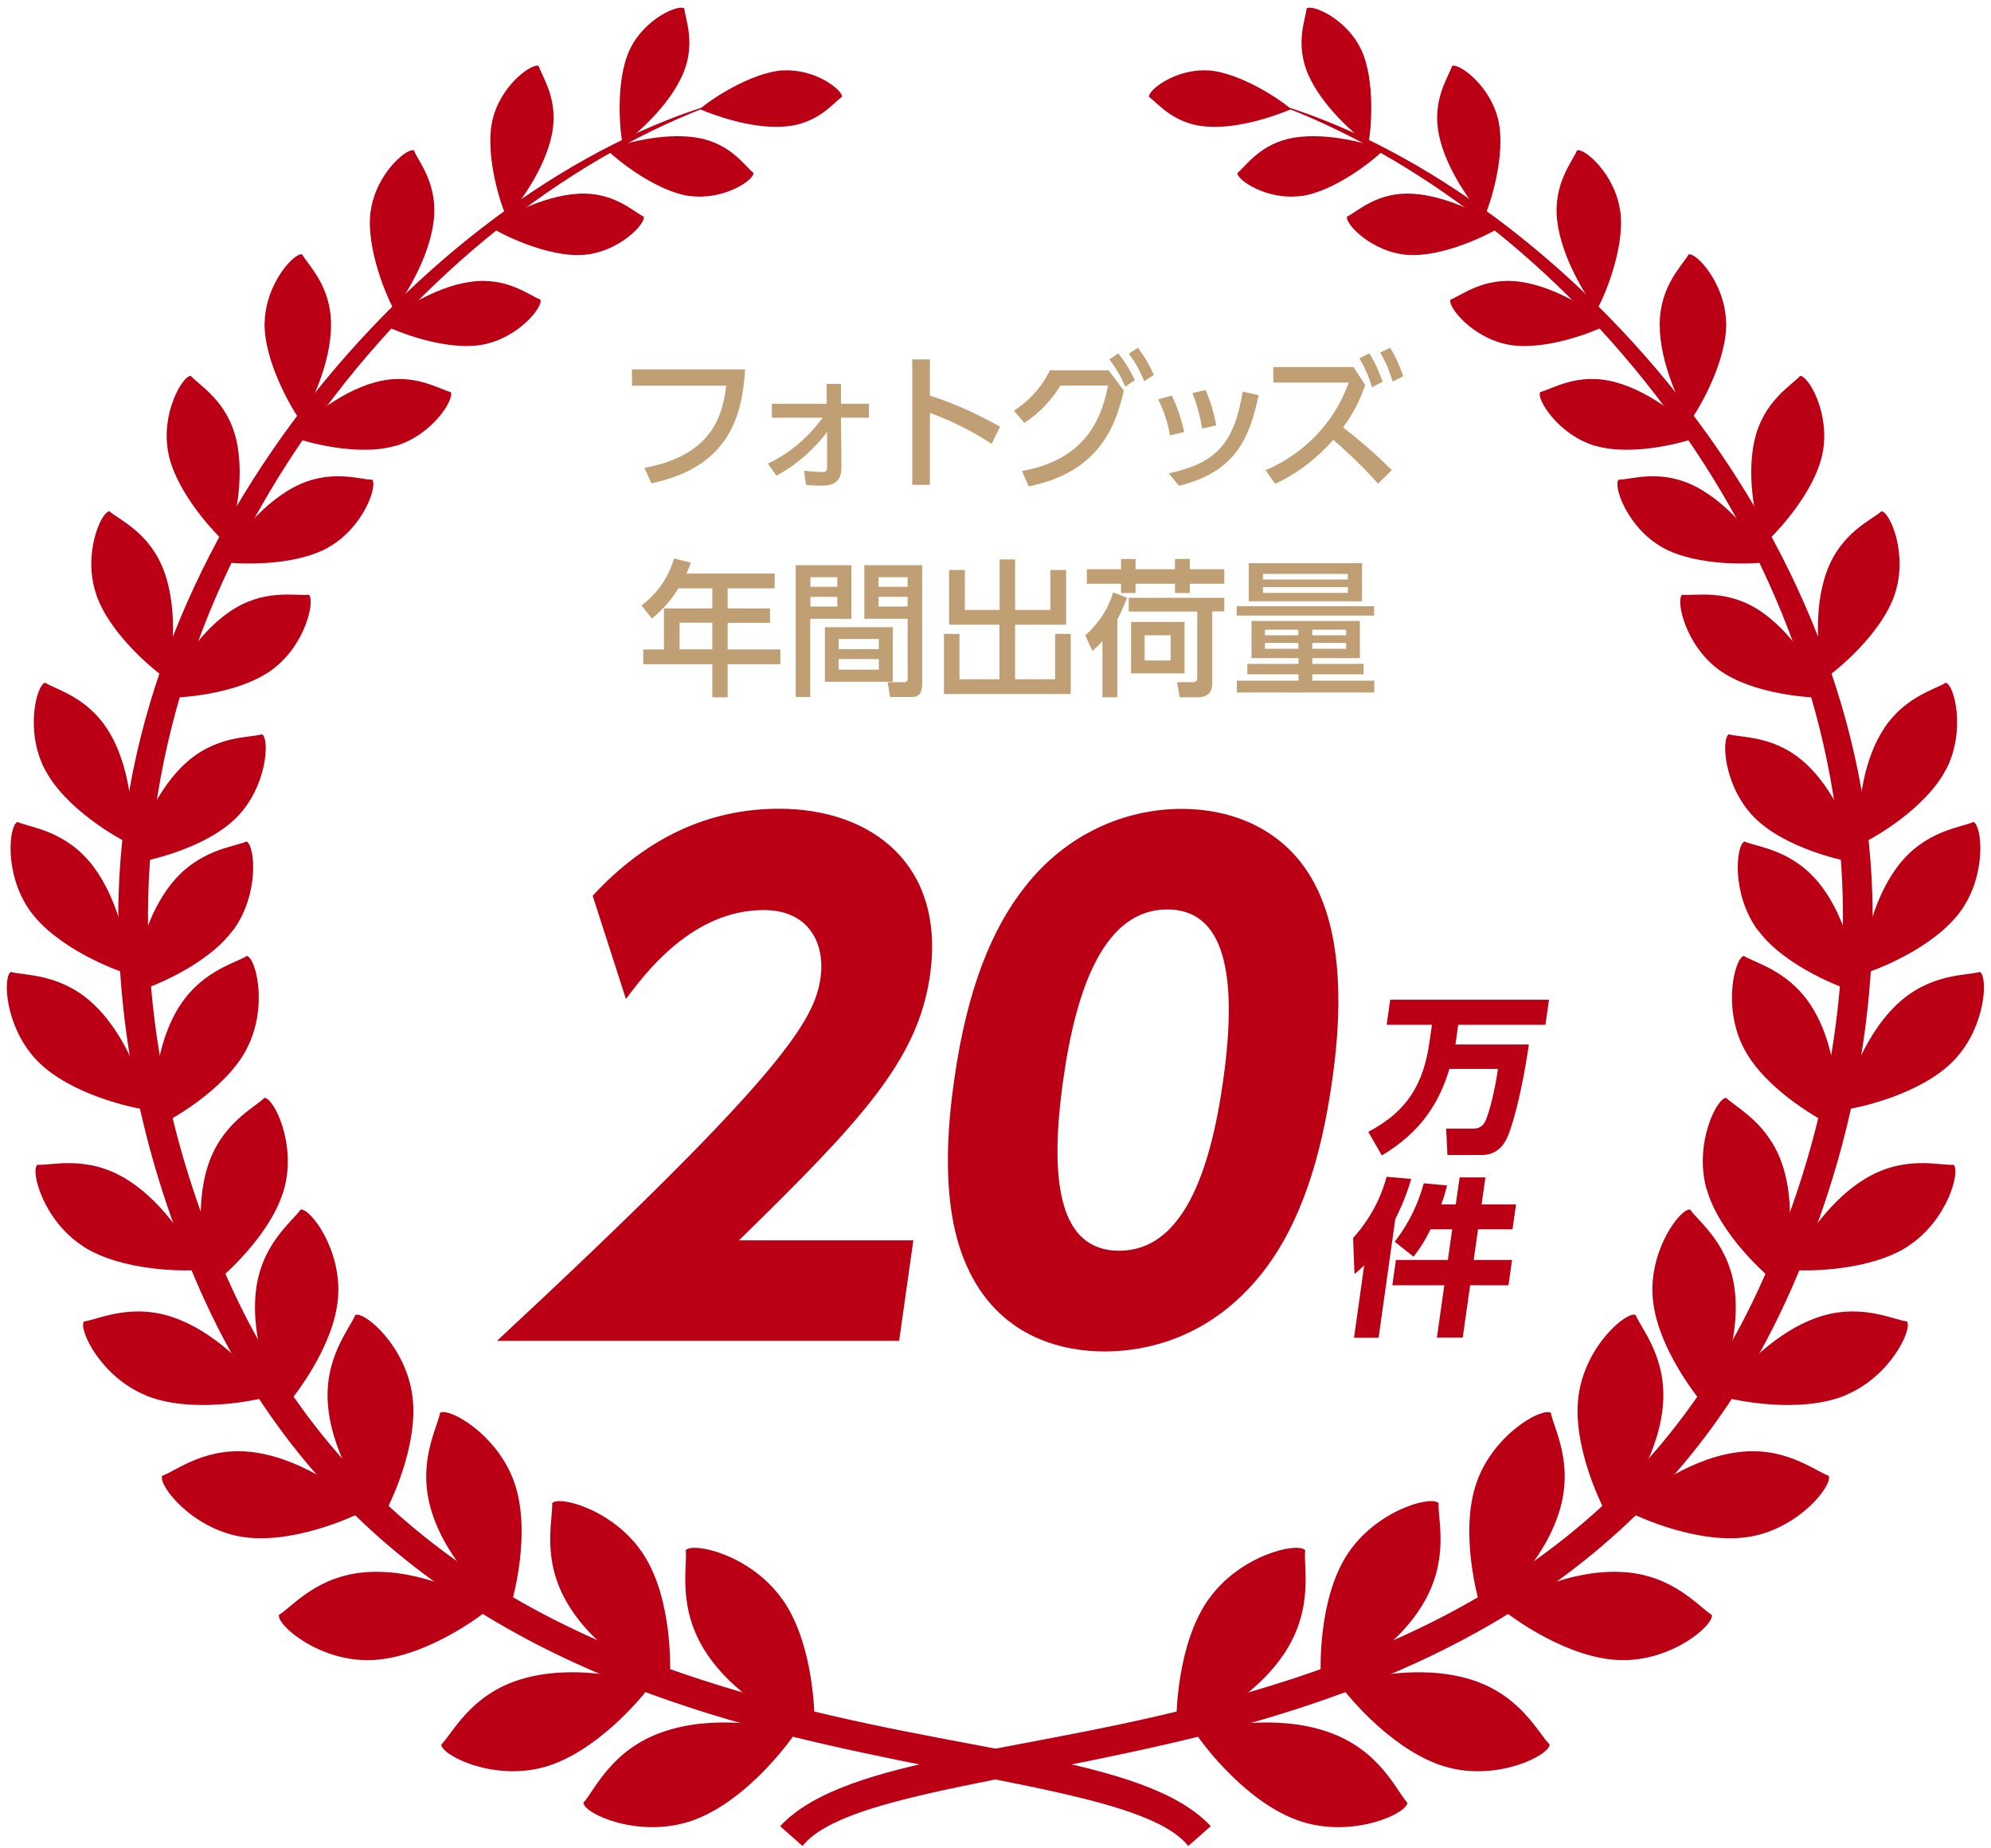 <svg width="194" height="180" viewBox="0 0 194 180" fill="none" xmlns="http://www.w3.org/2000/svg">
<g clip-path="url(#clip0_729_2287)">
<path d="M141.229 104.133C140.265 107.312 138.578 110.204 134.646 112.566L133.32 110.265C137.101 108.281 138.713 105.647 139.301 101.407L139.527 99.833H135.113L135.459 97.395H150.932L150.585 99.833H142.088L141.817 101.756H148.973C148.145 107.373 147.165 110.174 146.864 110.81C146.683 111.203 146.066 112.521 144.408 112.521H141.034L140.913 109.947H143.565C144.393 109.947 144.634 109.432 144.8 109.053C145.056 108.463 145.614 106.54 145.96 104.133H141.214H141.229Z" fill="#BB0016"/>
<path d="M132.943 123.24C132.521 123.664 132.386 123.785 131.979 124.103L131.843 120.606C133.937 118.274 134.721 116.033 135.113 114.64L137.508 114.852C137.297 115.564 136.875 116.942 135.956 118.759L134.329 130.326H131.934L132.928 123.24H132.943ZM139.391 119.758C138.683 121.196 138.216 121.787 137.734 122.423L135.896 120.969C136.664 119.97 137.945 118.138 138.728 115.276L141.003 115.488C140.883 115.957 140.747 116.487 140.431 117.335H141.847L142.224 114.701H144.74L144.363 117.335H147.723L147.376 119.758H144.017L143.595 122.741H147.331L146.985 125.208H143.248L142.525 130.311H140.009L140.732 125.208H135.67L136.017 122.741H141.079L141.501 119.758H139.391Z" fill="#BB0016"/>
<path d="M72.604 35.969C72.333 40.33 71.173 45.477 63.474 47.082L62.796 45.584C69.199 44.372 70.374 40.769 70.766 37.574H61.576V35.984H72.589L72.604 35.969Z" fill="#BF9F73"/>
<path d="M75.21 40.693V39.331H80.544V37.392H81.945V39.331H84.672V40.693H81.945L81.99 45.568C81.99 47.31 80.649 47.31 79.971 47.31C79.851 47.31 79.203 47.31 78.54 47.234L78.344 45.856C78.917 45.932 80.031 45.992 80.092 45.992C80.499 45.992 80.589 45.901 80.589 45.417V42.086C78.856 44.372 76.928 45.659 75.662 46.341L74.819 45.16C76.973 44.175 78.751 42.586 80.167 40.693H75.195H75.21Z" fill="#BF9F73"/>
<path d="M96.619 43.237C95.685 42.631 93.651 41.329 90.608 40.224V47.234H88.89V35.015H90.608V38.543C93.787 39.557 96.212 40.89 97.448 41.571L96.619 43.237Z" fill="#BF9F73"/>
<path d="M99.557 45.901C105.177 44.857 107.195 41.586 107.964 37.559H103.339C102.45 38.952 101.41 40.133 99.813 41.208L98.804 40.012C99.843 39.33 101.29 38.134 102.299 36.075H108.024L109.501 38.059C108.657 41.783 106.909 46.023 100.235 47.385L99.587 45.901H99.557ZM108.958 34.425C109.651 35.288 109.998 35.878 110.585 37.029L109.651 37.665C109.154 36.544 108.777 35.939 108.099 35.015L108.973 34.425H108.958ZM110.872 33.88C111.55 34.773 111.866 35.348 112.438 36.514L111.504 37.135C111.007 36.015 110.721 35.454 109.998 34.455L110.887 33.88H110.872Z" fill="#BF9F73"/>
<path d="M114.005 42.434C113.779 41.056 113.358 39.951 112.86 38.907L114.171 38.543C114.804 39.785 115.165 41.132 115.391 42.086L113.99 42.419L114.005 42.434ZM113.885 46.114C118.495 45.129 120.258 43.191 121.086 38.15L122.638 38.498C121.734 42.813 120.303 45.992 114.879 47.325L113.885 46.114ZM117.139 41.753C117.003 40.996 116.762 39.739 116.19 38.286L117.471 37.998C117.953 39.058 118.344 40.481 118.51 41.435L117.139 41.753Z" fill="#BF9F73"/>
<path d="M133.019 37.498C132.642 38.679 131.949 40.193 130.864 41.632C132.009 42.525 133.697 43.888 135.61 45.795L134.284 47.113C132.341 44.963 130.593 43.434 129.915 42.843C129.192 43.645 127.279 45.75 124.25 47.128L123.316 45.811C124.732 45.205 129.297 43.055 131.422 37.271H124.069V35.757H131.889L133.019 37.498ZM133.425 34.425C133.998 35.318 134.314 36.075 134.721 37.196L133.697 37.725C133.305 36.529 133.064 35.969 132.461 34.909L133.425 34.425ZM135.444 33.88C136.047 34.819 136.348 35.591 136.725 36.651L135.7 37.165C135.339 36.03 135.098 35.409 134.48 34.349L135.444 33.88Z" fill="#BF9F73"/>
<path d="M75.482 55.879V57.318H70.901V59.271H75.03V60.679H70.901V63.268H76.039V64.706H70.901V67.931H69.41V64.706H62.675V63.268H64.694V59.271H69.41V57.318H66.111C65.101 58.907 64.257 59.634 63.519 60.255L62.51 58.983C64.046 57.802 65.116 56.333 65.674 54.41L67.301 54.804C67.12 55.364 67.03 55.546 66.894 55.879H75.512H75.482ZM69.41 60.664H66.216V63.253H69.41V60.664Z" fill="#BF9F73"/>
<path d="M77.546 55.062H82.954V60.285H78.947V67.901H77.531V55.062H77.546ZM78.962 56.227V57.166H81.583V56.227H78.962ZM78.962 58.15V59.089H81.583V58.15H78.962ZM86.992 61.103V66.417H80.378V61.103H86.992ZM81.719 62.253V63.237H85.636V62.253H81.719ZM81.719 64.207V65.236H85.636V64.207H81.719ZM88.438 60.285H84.22V55.062H89.855V66.553C89.855 66.962 89.855 67.901 88.905 67.901H86.721L86.495 66.463H88.107C88.273 66.463 88.438 66.402 88.438 66.114V60.27V60.285ZM85.606 56.227V57.166H88.438V56.227H85.606ZM85.606 58.15V59.089H88.438V58.15H85.606Z" fill="#BF9F73"/>
<path d="M94.013 55.531V59.422H97.403V54.501H98.909V59.422H102.344V55.531H103.881V60.86H98.909V66.175H102.811V61.754H104.333V67.613H91.979V61.754H93.485V66.175H97.387V60.86H92.476V55.531H93.998H94.013Z" fill="#BF9F73"/>
<path d="M109.817 58.226C109.621 58.726 109.335 59.483 108.868 60.361V67.931H107.422V62.435C107.015 62.92 106.729 63.162 106.442 63.419L105.749 61.905C106.518 61.194 107.843 59.831 108.461 57.711L109.832 58.226H109.817ZM105.9 55.455H109.23V54.456H110.646V55.455H114.488V54.456H115.934V55.455H119.294V56.863H115.934V57.772H114.488V56.863H110.646V57.772H109.23V56.863H105.9V55.455ZM119.294 58.226V59.558H118.118V66.569C118.118 67.416 117.712 67.931 116.672 67.931H114.955L114.683 66.463H116.205C116.612 66.463 116.657 66.251 116.657 65.978V59.574H109.983V58.241H119.294V58.226ZM115.422 60.588V65.6H110.209V60.588H115.422ZM111.535 61.89V64.343H114.066V61.89H111.535Z" fill="#BF9F73"/>
<path d="M120.499 59.059H133.892V59.967H120.499V59.059ZM132.506 60.497V64.116H127.866V64.676H132.868V65.69H127.866V66.311H133.908V67.462H120.514V66.311H126.525V65.69H121.538V64.676H126.525V64.116H121.945V60.497H132.521H132.506ZM121.674 54.865H132.717V58.574H121.674V54.865ZM123.06 55.91V56.455H131.331V55.91H123.06ZM123.06 57.196V57.757H131.331V57.196H123.06ZM123.256 61.345V61.89H126.51V61.345H123.256ZM123.256 62.632V63.207H126.51V62.632H123.256ZM127.866 61.345V61.89H131.166V61.345H127.866ZM127.866 62.632V63.207H131.166V62.632H127.866Z" fill="#BF9F73"/>
<path d="M88.996 120.833L87.61 130.629H48.423C76.22 104.769 79.369 99.454 79.956 95.23C80.393 92.126 78.992 88.659 74.412 88.659C67.497 88.659 62.932 94.73 60.988 97.319L57.749 87.266C62.871 81.709 68.943 78.787 75.918 78.787C84.913 78.787 92.129 84.223 90.623 94.972C89.448 103.254 84.039 109.068 72.001 120.833H88.981H88.996Z" fill="#BB0016"/>
<path d="M94.434 123.816C91.391 117.744 92.446 108.962 92.973 105.223C94.239 96.244 96.694 90.43 99.828 86.448C103.836 81.27 109.591 78.802 115.12 78.802C120.649 78.802 125.727 81.21 128.303 86.509C131.241 92.459 130.442 100.802 129.809 105.223C128.77 112.627 126.781 119.137 123.09 123.876C117.937 130.508 111.429 131.658 107.647 131.658C103.866 131.658 97.689 130.523 94.419 123.816H94.434ZM119.188 105.223C120.634 94.912 119.324 88.598 113.734 88.598C107.753 88.598 104.905 95.866 103.595 105.223C102.148 115.534 103.384 121.847 109.049 121.847C115.03 121.847 117.862 114.701 119.188 105.223Z" fill="#BB0016"/>
<path d="M117.711 6.854C120.875 7.066 124.943 9.821 125.802 10.639C124.401 11.229 120.679 12.607 117.44 12.319C114.276 12.047 112.77 9.988 111.956 9.443C111.836 8.807 114.548 6.657 117.727 6.869L117.711 6.854Z" fill="#BB0016"/>
<path d="M132.612 4.795C134.058 7.808 133.606 12.865 133.305 14.076C132.039 13.092 128.905 10.457 127.504 7.338C126.133 4.28 127.233 1.857 127.308 0.828C127.836 0.389 131.165 1.782 132.612 4.795Z" fill="#BB0016"/>
<path d="M126.796 19.103C130.096 18.633 134.043 15.469 134.872 14.545C133.365 14.03 129.448 12.865 126.088 13.41C122.804 13.955 121.387 16.211 120.574 16.847C120.499 17.528 123.497 19.557 126.796 19.087V19.103Z" fill="#BB0016"/>
<path d="M145.99 11.699C146.774 15.105 145.162 20.072 144.574 21.237C143.519 19.95 140.913 16.619 140.205 13.122C139.497 9.7 141.169 7.474 141.485 6.43C142.118 6.112 145.207 8.292 145.99 11.699Z" fill="#BB0016"/>
<path d="M137.086 24.826C140.551 25.113 145.222 22.797 146.276 22.055C144.86 21.192 141.199 19.087 137.659 18.875C134.178 18.663 132.235 20.647 131.256 21.101C131.03 21.767 133.621 24.538 137.086 24.826Z" fill="#BB0016"/>
<path d="M157.877 20.556C158.375 24.175 156.25 29.111 155.542 30.261C154.563 28.823 152.167 25.204 151.73 21.495C151.309 17.861 153.252 15.711 153.659 14.651C154.337 14.379 157.365 16.922 157.862 20.541L157.877 20.556Z" fill="#BB0016"/>
<path d="M147.06 33.592C150.646 34.213 155.618 32.23 156.778 31.548C155.377 30.519 151.851 27.99 148.19 27.46C144.589 26.93 142.39 28.808 141.335 29.186C141.034 29.868 143.489 32.971 147.06 33.592Z" fill="#BB0016"/>
<path d="M168.198 31.382C168.288 35.182 165.501 39.966 164.627 41.072C163.783 39.467 161.719 35.515 161.719 31.624C161.719 27.824 163.979 25.81 164.537 24.78C165.275 24.584 168.092 27.581 168.183 31.382H168.198Z" fill="#BB0016"/>
<path d="M155.482 43.434C159.113 44.509 164.431 43.04 165.712 42.48C164.386 41.238 161.117 38.225 157.38 37.226C153.719 36.242 151.218 37.922 150.073 38.195C149.682 38.861 151.836 42.374 155.467 43.449L155.482 43.434Z" fill="#BB0016"/>
<path d="M177.584 44.175C176.8 48.051 172.898 52.185 171.753 53.093C171.271 51.261 170.066 46.855 170.955 42.904C171.829 39.043 174.586 37.544 175.399 36.62C176.198 36.59 178.367 40.284 177.584 44.16V44.175Z" fill="#BB0016"/>
<path d="M161.96 53.32C165.395 55.258 171.06 54.971 172.491 54.713C171.437 53.154 168.891 49.354 165.335 47.461C161.855 45.614 158.917 46.734 157.712 46.734C157.169 47.325 158.54 51.382 161.975 53.32H161.96Z" fill="#BB0016"/>
<path d="M184.635 57.863C183.339 61.769 178.849 65.463 177.569 66.266C177.298 64.328 176.559 59.68 177.976 55.728C179.362 51.867 182.39 50.656 183.324 49.808C184.153 49.868 185.93 53.956 184.635 57.848V57.863Z" fill="#BB0016"/>
<path d="M167.49 65.251C170.789 67.674 176.589 68.052 178.111 67.962C177.207 66.22 175.128 62.026 171.678 59.634C168.318 57.287 165.154 58.09 163.904 57.938C163.271 58.468 164.19 62.829 167.49 65.251Z" fill="#BB0016"/>
<path d="M189.606 74.972C187.648 78.757 182.48 81.755 181.034 82.345C181.064 80.316 181.034 75.502 183.143 71.686C185.192 67.946 188.492 67.22 189.591 66.508C190.435 66.72 191.58 71.186 189.622 74.972H189.606Z" fill="#BB0016"/>
<path d="M170.925 79.62C173.908 82.648 179.723 83.965 181.29 84.117C180.657 82.179 179.256 77.576 176.137 74.563C173.079 71.611 169.719 71.898 168.454 71.535C167.716 71.974 167.942 76.592 170.925 79.62Z" fill="#BB0016"/>
<path d="M191.053 88.75C188.476 92.323 182.781 94.564 181.199 94.972C181.546 92.898 182.194 88.008 184.906 84.404C187.557 80.892 191.053 80.634 192.288 80.074C193.117 80.407 193.629 85.161 191.053 88.75Z" fill="#BB0016"/>
<path d="M171.301 90.627C173.908 94.17 179.633 96.365 181.215 96.759C180.853 94.685 180.16 89.794 177.403 86.236C174.706 82.754 171.226 82.527 169.975 81.982C169.147 82.33 168.68 87.099 171.286 90.642L171.301 90.627Z" fill="#BB0016"/>
<path d="M185.945 121.393C182.134 123.876 175.866 123.891 174.194 123.679C175.294 121.802 177.674 117.35 181.636 114.898C185.508 112.49 188.959 113.565 190.36 113.474C191.038 114.11 189.757 118.895 185.945 121.378V121.393Z" fill="#BB0016"/>
<path d="M166.284 115.791C167.49 120.197 172.175 124.391 173.546 125.36C173.968 123.225 175.128 118.304 173.787 113.838C172.491 109.462 169.192 107.948 168.198 106.949C167.279 106.964 165.064 111.4 166.269 115.806L166.284 115.791Z" fill="#BB0016"/>
<path d="M190.33 103.36C187.151 106.616 181.019 107.993 179.346 108.16C180.009 106.086 181.38 101.226 184.71 97.97C187.964 94.791 191.58 95.063 192.921 94.685C193.719 95.154 193.508 100.105 190.33 103.36Z" fill="#BB0016"/>
<path d="M169.945 102.179C172.07 106.222 177.554 109.28 179.105 109.932C179.06 107.751 179.136 102.694 176.861 98.621C174.646 94.639 171.105 93.867 169.915 93.125C169.026 93.353 167.821 98.152 169.945 102.179Z" fill="#BB0016"/>
<path d="M179.829 135.928C175.49 137.73 169.177 136.503 167.52 135.973C168.996 134.278 172.205 130.235 176.68 128.494C181.064 126.798 184.379 128.555 185.81 128.736C186.367 129.508 184.168 134.126 179.829 135.913V135.928Z" fill="#BB0016"/>
<path d="M161.041 126.45C161.418 131.159 165.365 136.246 166.586 137.503C167.429 135.413 169.554 130.704 169.056 125.905C168.574 121.211 165.516 119.046 164.687 117.835C163.753 117.683 160.65 121.756 161.041 126.45Z" fill="#BB0016"/>
<path d="M170.578 149.691C165.802 150.539 159.761 147.919 158.209 147.026C160.062 145.633 164.13 142.272 169.026 141.515C173.817 140.773 176.77 143.271 178.186 143.771C178.593 144.679 175.354 148.843 170.578 149.691Z" fill="#BB0016"/>
<path d="M153.81 135.989C153.162 140.818 156.024 146.769 156.988 148.298C158.284 146.375 161.463 142.151 162.005 137.2C162.533 132.355 159.941 129.493 159.369 128.1C158.45 127.737 154.442 131.159 153.81 135.989Z" fill="#BB0016"/>
<path d="M157.892 161.728C152.891 161.607 147.391 157.716 146.005 156.474C148.16 155.46 152.906 152.886 158.013 153.143C163 153.385 165.486 156.519 166.796 157.322C167.007 158.321 162.894 161.864 157.892 161.728Z" fill="#BB0016"/>
<path d="M143.866 144.452C142.224 149.191 143.896 155.747 144.559 157.488C146.261 155.808 150.329 152.265 151.896 147.374C153.433 142.59 151.384 139.153 151.113 137.639C150.269 137.079 145.508 139.713 143.866 144.452Z" fill="#BB0016"/>
<path d="M141.004 172.16C136.032 170.797 131.542 165.558 130.442 163.984C132.853 163.499 138.171 162.076 143.218 163.59C148.145 165.074 149.862 168.829 150.992 169.949C150.977 170.994 145.975 173.522 141.019 172.16H141.004Z" fill="#BB0016"/>
<path d="M131.256 151.462C128.454 155.808 128.544 162.712 128.785 164.62C130.909 163.378 135.821 160.88 138.578 156.383C141.29 151.977 140.085 148.041 140.175 146.436C139.467 145.664 134.073 147.117 131.256 151.462Z" fill="#BB0016"/>
<path d="M126.766 177.443C121.719 175.808 117.365 170.252 116.325 168.586C118.826 168.208 124.31 166.951 129.433 168.738C134.435 170.479 136.032 174.415 137.132 175.627C137.056 176.702 131.813 179.079 126.766 177.443Z" fill="#BB0016"/>
<path d="M117.772 155.777C114.698 160.107 114.503 167.193 114.653 169.146C116.898 167.95 122.035 165.664 125.079 161.167C128.062 156.761 126.992 152.658 127.173 151.023C126.48 150.205 120.86 151.447 117.787 155.777H117.772Z" fill="#BB0016"/>
<path d="M76.009 177.913C82.427 171.024 100.491 170.888 120.243 165.271C139.934 159.775 160.755 149.6 171.889 124.406C177.192 112.369 179.572 100.484 179.572 89.158C179.572 52.76 151.972 20.162 123.949 9.973C150.992 17.74 182.45 51.398 182.465 89.158C182.465 100.892 179.994 113.202 174.54 125.587C162.97 151.841 141.049 162.53 121.026 168.087C101.048 173.507 82.397 174.582 78.193 179.836L76.024 177.913H76.009Z" fill="#BB0016"/>
<path d="M76.28 6.854C73.116 7.066 69.048 9.821 68.189 10.639C69.591 11.229 73.312 12.607 76.551 12.319C79.73 12.047 81.222 9.988 82.035 9.443C82.156 8.807 79.444 6.657 76.265 6.869L76.28 6.854Z" fill="#BB0016"/>
<path d="M61.38 4.795C59.934 7.808 60.386 12.865 60.687 14.076C61.952 13.092 65.086 10.457 66.487 7.338C67.858 4.28 66.758 1.857 66.683 0.828C66.156 0.389 62.826 1.782 61.38 4.795Z" fill="#BB0016"/>
<path d="M67.195 19.103C63.896 18.633 59.949 15.469 59.12 14.545C60.627 14.03 64.544 12.865 67.903 13.41C71.188 13.955 72.604 16.211 73.418 16.847C73.493 17.528 70.495 19.557 67.195 19.087V19.103Z" fill="#BB0016"/>
<path d="M47.986 11.699C47.203 15.105 48.815 20.072 49.402 21.237C50.457 19.95 53.048 16.619 53.771 13.122C54.479 9.7 52.807 7.474 52.491 6.43C51.858 6.112 48.769 8.292 47.986 11.699Z" fill="#BB0016"/>
<path d="M56.89 24.826C53.425 25.113 48.754 22.797 47.7 22.055C49.116 21.192 52.777 19.087 56.318 18.875C59.798 18.663 61.741 20.647 62.721 21.101C62.947 21.767 60.355 24.538 56.89 24.826Z" fill="#BB0016"/>
<path d="M36.114 20.556C35.617 24.175 37.741 29.111 38.449 30.261C39.428 28.823 41.824 25.204 42.261 21.495C42.683 17.861 40.739 15.711 40.332 14.651C39.654 14.379 36.626 16.922 36.129 20.541L36.114 20.556Z" fill="#BB0016"/>
<path d="M46.931 33.592C43.346 34.213 38.374 32.23 37.214 31.548C38.615 30.519 42.14 27.99 45.801 27.46C49.402 26.93 51.602 28.808 52.656 29.186C52.958 29.868 50.502 32.971 46.931 33.592Z" fill="#BB0016"/>
<path d="M25.779 31.382C25.688 35.182 28.476 39.966 29.349 41.072C30.193 39.467 32.257 35.515 32.257 31.624C32.257 27.824 29.997 25.81 29.44 24.78C28.702 24.584 25.884 27.581 25.794 31.382H25.779Z" fill="#BB0016"/>
<path d="M38.51 43.434C34.879 44.509 29.56 43.04 28.28 42.48C29.606 41.238 32.875 38.225 36.611 37.226C40.272 36.242 42.773 37.922 43.918 38.195C44.31 38.861 42.156 42.374 38.525 43.449L38.51 43.434Z" fill="#BB0016"/>
<path d="M16.408 44.175C17.191 48.051 21.093 52.185 22.238 53.093C22.721 51.261 23.926 46.855 23.037 42.904C22.163 39.043 19.406 37.544 18.592 36.62C17.794 36.59 15.624 40.284 16.408 44.16V44.175Z" fill="#BB0016"/>
<path d="M32.016 53.32C28.581 55.258 22.931 54.971 21.485 54.713C22.54 53.154 25.086 49.354 28.642 47.461C32.122 45.614 35.06 46.734 36.265 46.734C36.807 47.325 35.436 51.382 32.001 53.32H32.016Z" fill="#BB0016"/>
<path d="M9.357 57.863C10.652 61.769 15.142 65.463 16.423 66.266C16.694 64.328 17.432 59.68 16.016 55.728C14.63 51.867 11.602 50.656 10.668 49.808C9.839 49.868 8.061 53.956 9.357 57.848V57.863Z" fill="#BB0016"/>
<path d="M26.502 65.251C23.187 67.674 17.402 68.052 15.88 67.962C16.784 66.22 18.863 62.026 22.314 59.634C25.673 57.287 28.837 58.09 30.088 57.938C30.72 58.468 29.801 62.829 26.502 65.251Z" fill="#BB0016"/>
<path d="M4.385 74.972C6.344 78.757 11.511 81.755 12.957 82.345C12.927 80.316 12.957 75.502 10.848 71.686C8.799 67.946 5.5 67.22 4.4 66.508C3.556 66.72 2.411 71.186 4.37 74.972H4.385Z" fill="#BB0016"/>
<path d="M23.067 79.62C20.084 82.648 14.253 83.965 12.701 84.117C13.334 82.179 14.735 77.576 17.854 74.563C20.912 71.611 24.272 71.898 25.538 71.535C26.276 71.974 26.05 76.592 23.067 79.62Z" fill="#BB0016"/>
<path d="M2.939 88.75C5.515 92.323 11.21 94.564 12.792 94.972C12.445 92.898 11.797 88.008 9.086 84.404C6.434 80.892 2.939 80.634 1.703 80.074C0.875 80.407 0.362 85.161 2.939 88.75Z" fill="#BB0016"/>
<path d="M22.69 90.627C20.084 94.17 14.359 96.365 12.777 96.759C13.138 94.685 13.832 89.794 16.589 86.236C19.285 82.754 22.766 82.527 24.016 81.982C24.845 82.33 25.312 87.099 22.705 90.642L22.69 90.627Z" fill="#BB0016"/>
<path d="M8.046 121.393C11.858 123.876 18.125 123.891 19.797 123.679C18.698 121.802 16.317 117.35 12.355 114.898C8.483 112.49 5.033 113.565 3.632 113.474C2.954 114.11 4.234 118.895 8.046 121.378V121.393Z" fill="#BB0016"/>
<path d="M27.692 115.791C26.487 120.197 21.801 124.391 20.43 125.36C20.008 123.225 18.848 118.304 20.174 113.838C21.47 109.462 24.769 107.948 25.764 106.949C26.683 106.964 28.897 111.4 27.692 115.806V115.791Z" fill="#BB0016"/>
<path d="M3.647 103.36C6.826 106.616 12.958 107.993 14.63 108.16C13.967 106.086 12.596 101.226 9.266 97.97C6.012 94.791 2.396 95.063 1.055 94.685C0.257 95.154 0.468 100.105 3.647 103.36Z" fill="#BB0016"/>
<path d="M24.046 102.179C21.922 106.222 16.438 109.28 14.886 109.932C14.931 107.751 14.871 102.694 17.131 98.621C19.346 94.639 22.886 93.867 24.061 93.125C24.95 93.353 26.155 98.152 24.031 102.179H24.046Z" fill="#BB0016"/>
<path d="M14.163 135.928C18.502 137.73 24.814 136.503 26.472 135.973C24.995 134.278 21.786 130.235 17.312 128.494C12.927 126.798 9.613 128.554 8.182 128.736C7.624 129.508 9.824 134.126 14.163 135.913V135.928Z" fill="#BB0016"/>
<path d="M32.935 126.45C32.558 131.159 28.611 136.246 27.391 137.503C26.547 135.413 24.423 130.704 24.92 125.905C25.402 121.211 28.46 119.046 29.289 117.835C30.223 117.683 33.327 121.756 32.935 126.45Z" fill="#BB0016"/>
<path d="M23.413 149.691C28.189 150.539 34.231 147.919 35.783 147.026C33.93 145.633 29.862 142.272 24.965 141.515C20.174 140.773 17.221 143.271 15.805 143.771C15.398 144.679 18.638 148.843 23.413 149.691Z" fill="#BB0016"/>
<path d="M40.182 135.989C40.83 140.818 37.967 146.769 37.003 148.298C35.707 146.375 32.528 142.151 31.986 137.2C31.459 132.355 34.065 129.493 34.623 128.1C35.542 127.737 39.549 131.159 40.182 135.989Z" fill="#BB0016"/>
<path d="M36.084 161.728C41.086 161.607 46.585 157.716 47.971 156.474C45.816 155.46 41.071 152.886 35.963 153.143C30.977 153.385 28.491 156.519 27.18 157.322C26.969 158.321 31.082 161.864 36.084 161.728Z" fill="#BB0016"/>
<path d="M50.125 144.452C51.768 149.191 50.095 155.747 49.432 157.488C47.73 155.808 43.662 152.265 42.095 147.374C40.559 142.59 42.608 139.153 42.879 137.639C43.722 137.079 48.483 139.713 50.125 144.452Z" fill="#BB0016"/>
<path d="M52.988 172.16C57.96 170.797 62.45 165.558 63.549 163.984C61.139 163.499 55.82 162.076 50.773 163.59C45.847 165.074 44.129 168.829 42.999 169.949C43.014 170.994 48.016 173.522 52.973 172.16H52.988Z" fill="#BB0016"/>
<path d="M62.721 151.462C65.523 155.808 65.433 162.712 65.192 164.62C63.067 163.378 58.156 160.88 55.399 156.383C52.687 151.977 53.892 148.041 53.802 146.436C54.51 145.664 59.919 147.117 62.721 151.462Z" fill="#BB0016"/>
<path d="M67.21 177.444C72.257 175.809 76.611 170.252 77.651 168.586C75.15 168.208 69.666 166.951 64.543 168.738C59.541 170.479 57.944 174.416 56.845 175.627C56.92 176.702 62.163 179.079 67.21 177.444Z" fill="#BB0016"/>
<path d="M76.219 155.777C79.293 160.108 79.489 167.194 79.338 169.147C77.093 167.951 71.956 165.664 68.912 161.168C65.929 156.762 66.999 152.659 66.818 151.023C67.511 150.206 73.131 151.447 76.204 155.777H76.219Z" fill="#BB0016"/>
<path d="M117.983 177.913C111.565 171.024 93.5 170.888 73.749 165.271C54.058 159.775 33.236 149.6 22.103 124.406C16.799 112.369 14.419 100.484 14.419 89.158C14.419 52.76 42.02 20.162 70.043 9.973C42.999 17.74 11.541 51.413 11.526 89.158C11.526 100.892 13.997 113.202 19.451 125.587C31.022 151.841 52.943 162.53 72.966 168.087C92.943 173.507 111.595 174.582 115.783 179.836L117.968 177.913H117.983Z" fill="#BB0016"/>
</g>
<defs>
<clipPath id="clip0_729_2287">
<rect width="192.664" height="179.084" fill="white" transform="translate(0.664 0.752)"/>
</clipPath>
</defs>
</svg>
